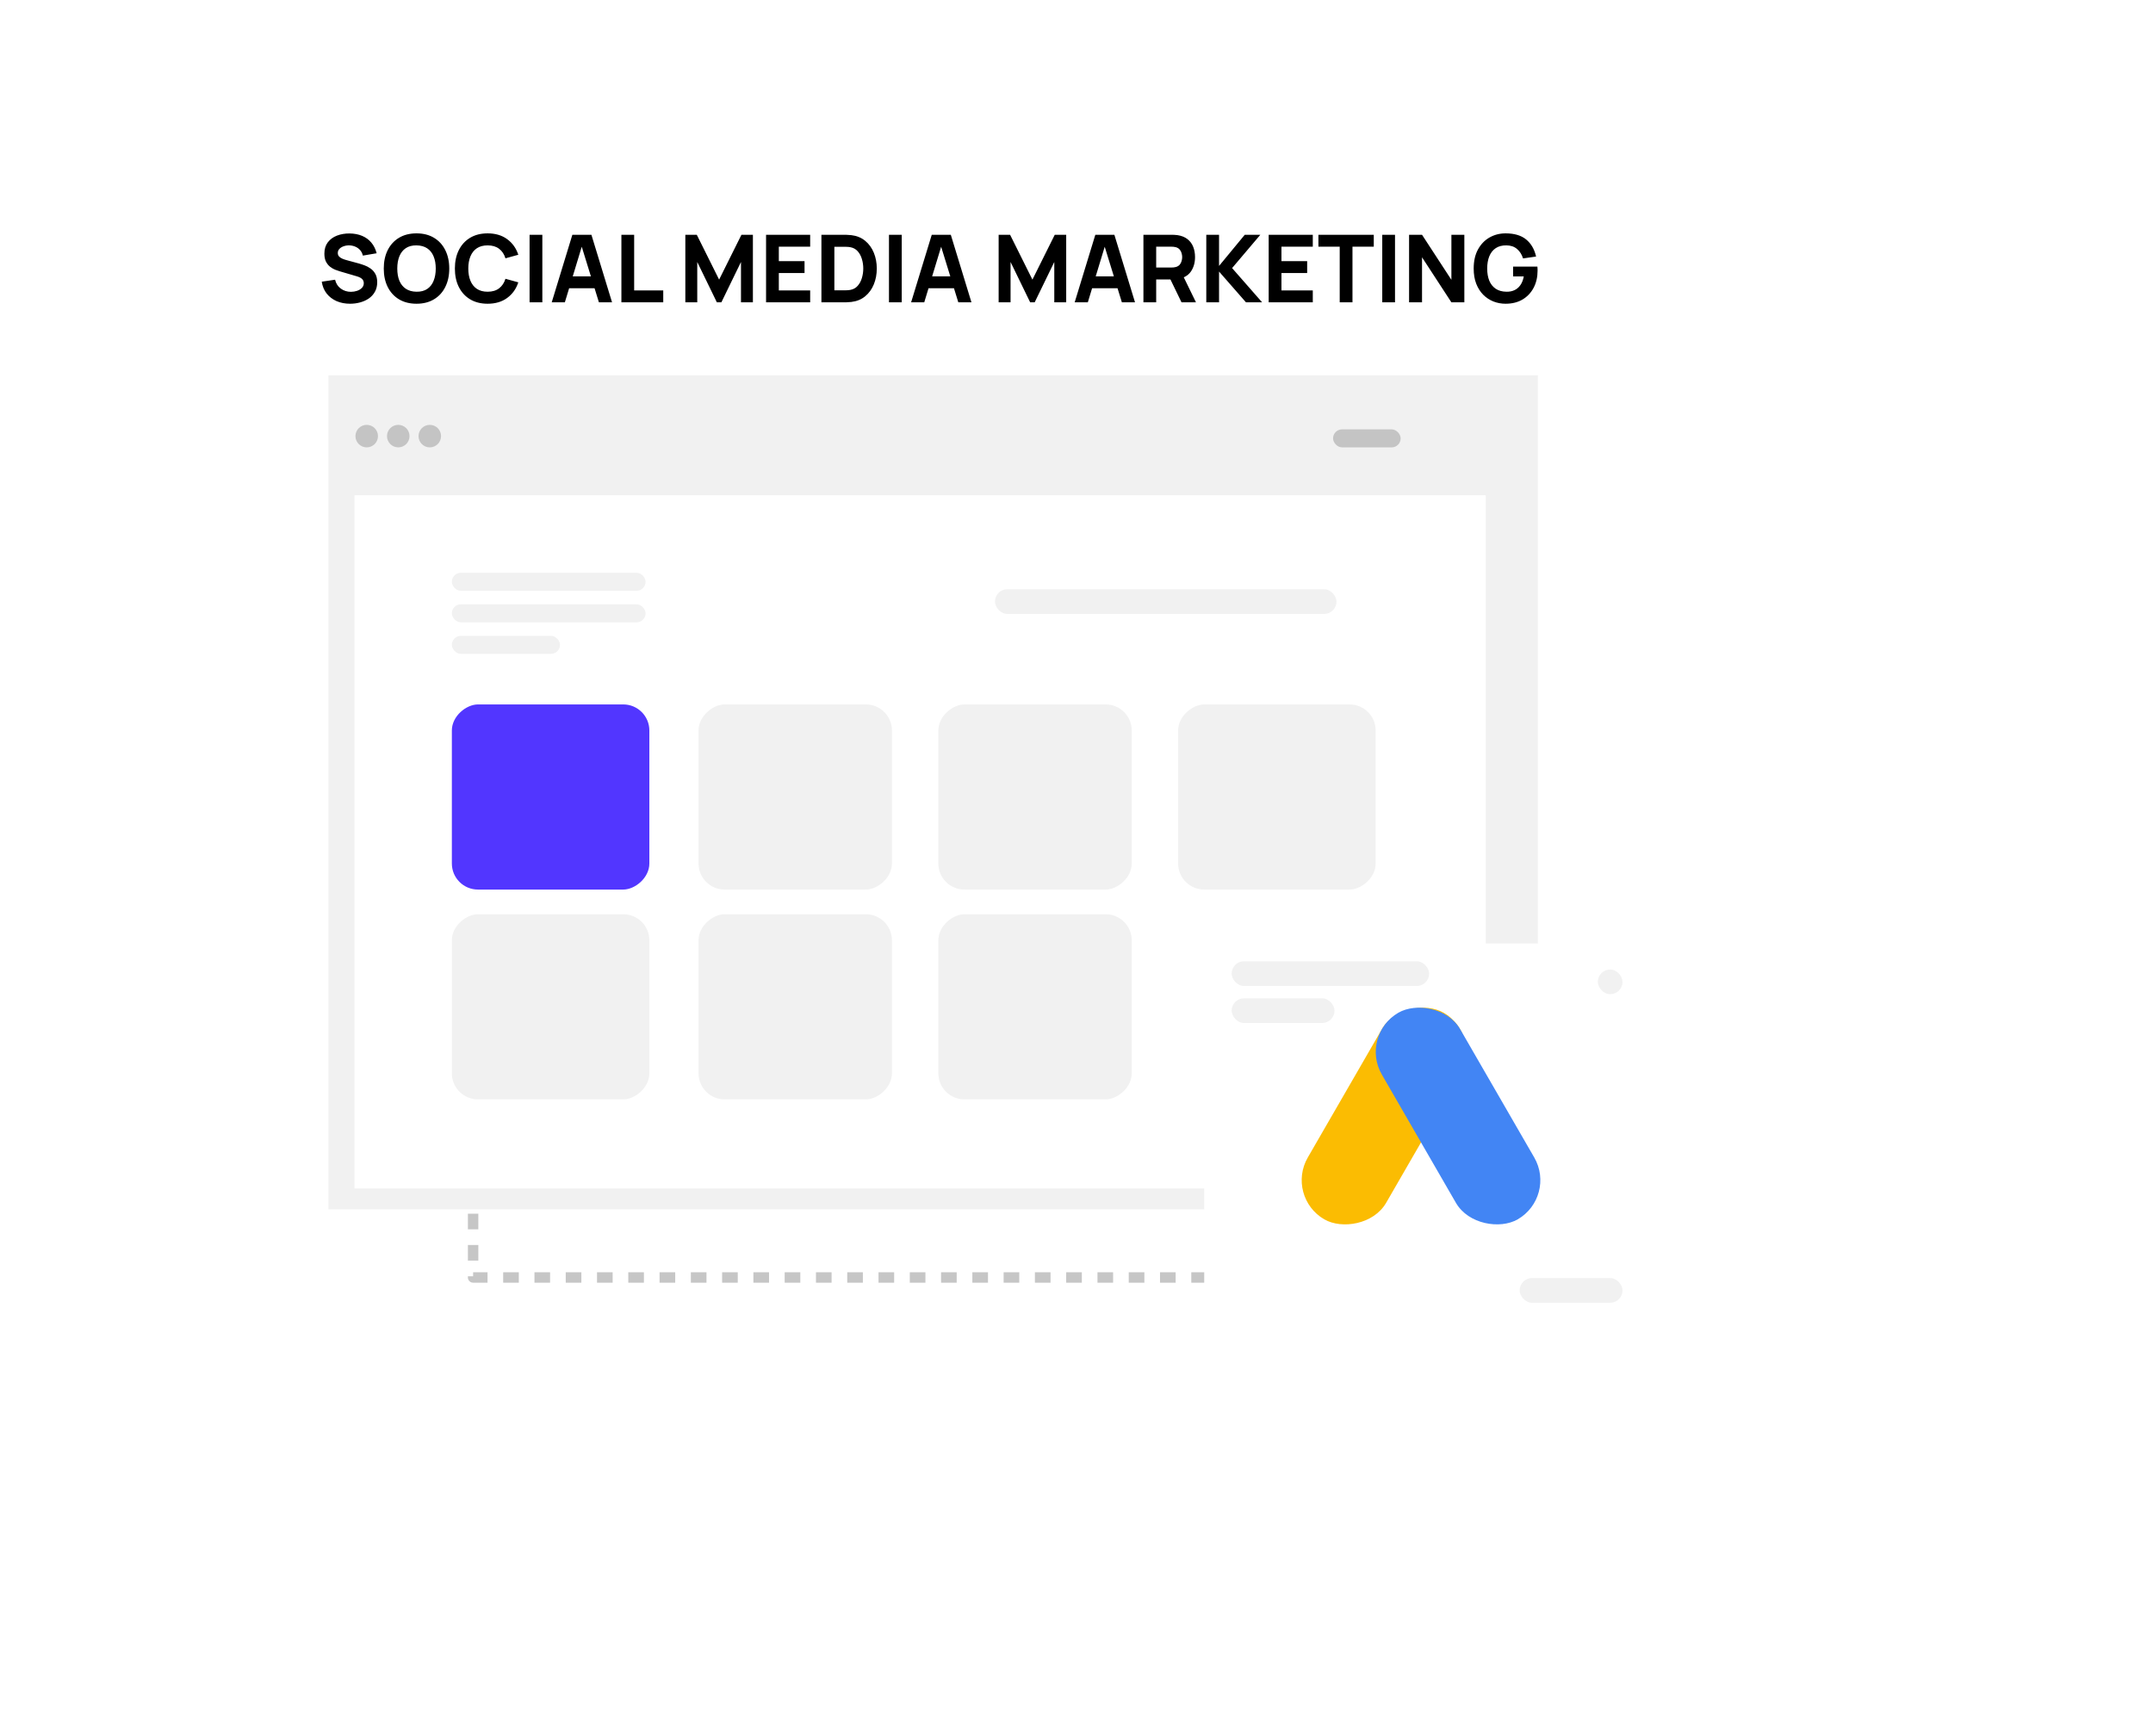 <svg width="413" height="333" viewBox="0 0 413 333" fill="none" xmlns="http://www.w3.org/2000/svg">
<g filter="url(#filter0_d_1104_427)">
<rect x="28" y="25" width="323" height="243" rx="8" fill="white"/>
</g>
<rect x="90.755" y="107.942" width="202.815" height="137.136" stroke="#C6C6C6" stroke-width="2" stroke-linejoin="round" stroke-dasharray="3 3"/>
<rect x="63" y="72" width="232" height="160" fill="#F1F1F1"/>
<rect x="68" y="95" width="217" height="133" fill="white"/>
<rect x="190.861" y="113.042" width="65.509" height="4.736" rx="2.368" fill="#F1F1F1"/>
<rect x="86.678" y="170.658" width="35.517" height="37.885" rx="5" transform="rotate(-90 86.678 170.658)" fill="#5236FF"/>
<rect x="86.678" y="210.911" width="35.517" height="37.885" rx="5" transform="rotate(-90 86.678 210.911)" fill="#F1F1F1"/>
<rect x="134" y="170.658" width="35.517" height="37.096" rx="5" transform="rotate(-90 134 170.658)" fill="#F1F1F1"/>
<rect x="134" y="210.911" width="35.517" height="37.096" rx="5" transform="rotate(-90 134 210.911)" fill="#F1F1F1"/>
<rect x="180" y="170.658" width="35.517" height="37.096" rx="5" transform="rotate(-90 180 170.658)" fill="#F1F1F1"/>
<rect x="180" y="210.911" width="35.517" height="37.096" rx="5" transform="rotate(-90 180 210.911)" fill="#F1F1F1"/>
<rect x="226" y="170.658" width="35.517" height="37.885" rx="5" transform="rotate(-90 226 170.658)" fill="#F1F1F1"/>
<rect x="255.717" y="82.37" width="12.963" height="3.457" rx="1.728" fill="#C4C4C4"/>
<rect x="86.678" y="109.885" width="37.16" height="3.457" rx="1.728" fill="#F1F1F1"/>
<rect x="86.678" y="115.934" width="37.16" height="3.457" rx="1.728" fill="#F1F1F1"/>
<rect x="86.678" y="121.983" width="20.741" height="3.457" rx="1.728" fill="#F1F1F1"/>
<circle cx="70.345" cy="83.666" r="2.16" fill="#C4C4C4"/>
<circle cx="76.395" cy="83.666" r="2.16" fill="#C4C4C4"/>
<circle cx="82.444" cy="83.666" r="2.16" fill="#C4C4C4"/>
<path d="M67.156 58.27C66.196 58.27 65.329 58.102 64.555 57.766C63.787 57.424 63.154 56.938 62.656 56.308C62.164 55.672 61.852 54.916 61.72 54.04L64.276 53.662C64.456 54.406 64.828 54.979 65.392 55.381C65.956 55.783 66.598 55.984 67.318 55.984C67.72 55.984 68.11 55.921 68.488 55.795C68.866 55.669 69.175 55.483 69.415 55.237C69.661 54.991 69.784 54.688 69.784 54.328C69.784 54.196 69.763 54.07 69.721 53.95C69.685 53.824 69.622 53.707 69.532 53.599C69.442 53.491 69.313 53.389 69.145 53.293C68.983 53.197 68.776 53.11 68.524 53.032L65.158 52.042C64.906 51.97 64.612 51.868 64.276 51.736C63.946 51.604 63.625 51.415 63.313 51.169C63.001 50.923 62.74 50.599 62.53 50.197C62.326 49.789 62.224 49.276 62.224 48.658C62.224 47.788 62.443 47.065 62.881 46.489C63.319 45.913 63.904 45.484 64.636 45.202C65.368 44.92 66.178 44.782 67.066 44.788C67.96 44.8 68.758 44.953 69.46 45.247C70.162 45.541 70.75 45.97 71.224 46.534C71.698 47.092 72.04 47.776 72.25 48.586L69.604 49.036C69.508 48.616 69.331 48.262 69.073 47.974C68.815 47.686 68.506 47.467 68.146 47.317C67.792 47.167 67.42 47.086 67.03 47.074C66.646 47.062 66.283 47.116 65.941 47.236C65.605 47.35 65.329 47.518 65.113 47.74C64.903 47.962 64.798 48.226 64.798 48.532C64.798 48.814 64.885 49.045 65.059 49.225C65.233 49.399 65.452 49.54 65.716 49.648C65.98 49.756 66.25 49.846 66.526 49.918L68.776 50.53C69.112 50.62 69.484 50.74 69.892 50.89C70.3 51.034 70.69 51.238 71.062 51.502C71.44 51.76 71.749 52.102 71.989 52.528C72.235 52.954 72.358 53.494 72.358 54.148C72.358 54.844 72.211 55.453 71.917 55.975C71.629 56.491 71.239 56.92 70.747 57.262C70.255 57.598 69.697 57.85 69.073 58.018C68.455 58.186 67.816 58.27 67.156 58.27ZM79.898 58.27C78.602 58.27 77.483 57.988 76.541 57.424C75.605 56.86 74.882 56.071 74.372 55.057C73.868 54.043 73.616 52.864 73.616 51.52C73.616 50.176 73.868 48.997 74.372 47.983C74.882 46.969 75.605 46.18 76.541 45.616C77.483 45.052 78.602 44.77 79.898 44.77C81.194 44.77 82.31 45.052 83.246 45.616C84.188 46.18 84.911 46.969 85.415 47.983C85.925 48.997 86.18 50.176 86.18 51.52C86.18 52.864 85.925 54.043 85.415 55.057C84.911 56.071 84.188 56.86 83.246 57.424C82.31 57.988 81.194 58.27 79.898 58.27ZM79.898 55.966C80.72 55.978 81.404 55.801 81.95 55.435C82.496 55.069 82.904 54.55 83.174 53.878C83.45 53.206 83.588 52.42 83.588 51.52C83.588 50.62 83.45 49.84 83.174 49.18C82.904 48.52 82.496 48.007 81.95 47.641C81.404 47.275 80.72 47.086 79.898 47.074C79.076 47.062 78.392 47.239 77.846 47.605C77.3 47.971 76.889 48.49 76.613 49.162C76.343 49.834 76.208 50.62 76.208 51.52C76.208 52.42 76.343 53.2 76.613 53.86C76.889 54.52 77.3 55.033 77.846 55.399C78.392 55.765 79.076 55.954 79.898 55.966ZM93.539 58.27C92.243 58.27 91.124 57.988 90.182 57.424C89.246 56.86 88.523 56.071 88.013 55.057C87.509 54.043 87.257 52.864 87.257 51.52C87.257 50.176 87.509 48.997 88.013 47.983C88.523 46.969 89.246 46.18 90.182 45.616C91.124 45.052 92.243 44.77 93.539 44.77C95.027 44.77 96.275 45.139 97.283 45.877C98.297 46.615 99.011 47.614 99.425 48.874L96.959 49.558C96.719 48.772 96.314 48.163 95.744 47.731C95.174 47.293 94.439 47.074 93.539 47.074C92.717 47.074 92.03 47.257 91.478 47.623C90.932 47.989 90.521 48.505 90.245 49.171C89.969 49.837 89.831 50.62 89.831 51.52C89.831 52.42 89.969 53.203 90.245 53.869C90.521 54.535 90.932 55.051 91.478 55.417C92.03 55.783 92.717 55.966 93.539 55.966C94.439 55.966 95.174 55.747 95.744 55.309C96.314 54.871 96.719 54.262 96.959 53.482L99.425 54.166C99.011 55.426 98.297 56.425 97.283 57.163C96.275 57.901 95.027 58.27 93.539 58.27ZM101.586 58V45.04H104.034V58H101.586ZM105.833 58L109.793 45.04H113.447L117.407 58H114.887L111.359 46.57H111.827L108.353 58H105.833ZM108.209 55.3V53.014H115.049V55.3H108.209ZM119.2 58V45.04H121.648V55.714H127.228V58H119.2ZM131.465 58V45.04H133.661L137.945 53.644L142.229 45.04H144.425V58H142.139V50.26L138.377 58H137.513L133.751 50.26V58H131.465ZM146.951 58V45.04H155.411V47.326H149.399V50.098H154.331V52.384H149.399V55.714H155.411V58H146.951ZM157.569 58V45.04H161.763C161.865 45.04 162.075 45.043 162.393 45.049C162.711 45.055 163.017 45.076 163.311 45.112C164.355 45.238 165.24 45.601 165.966 46.201C166.692 46.801 167.244 47.563 167.622 48.487C168 49.411 168.189 50.422 168.189 51.52C168.189 52.618 168 53.629 167.622 54.553C167.244 55.477 166.692 56.239 165.966 56.839C165.24 57.439 164.355 57.802 163.311 57.928C163.017 57.964 162.711 57.985 162.393 57.991C162.075 57.997 161.865 58 161.763 58H157.569ZM160.053 55.696H161.763C161.925 55.696 162.144 55.693 162.42 55.687C162.696 55.675 162.945 55.648 163.167 55.606C163.731 55.492 164.19 55.228 164.544 54.814C164.904 54.4 165.168 53.902 165.336 53.32C165.51 52.738 165.597 52.138 165.597 51.52C165.597 50.872 165.507 50.257 165.327 49.675C165.153 49.093 164.886 48.601 164.526 48.199C164.166 47.797 163.713 47.542 163.167 47.434C162.945 47.386 162.696 47.359 162.42 47.353C162.144 47.347 161.925 47.344 161.763 47.344H160.053V55.696ZM170.528 58V45.04H172.976V58H170.528ZM174.774 58L178.734 45.04H182.388L186.348 58H183.828L180.3 46.57H180.768L177.294 58H174.774ZM177.15 55.3V53.014H183.99V55.3H177.15ZM191.565 58V45.04H193.761L198.045 53.644L202.329 45.04H204.525V58H202.239V50.26L198.477 58H197.613L193.851 50.26V58H191.565ZM206.151 58L210.111 45.04H213.765L217.725 58H215.205L211.677 46.57H212.145L208.671 58H206.151ZM208.527 55.3V53.014H215.367V55.3H208.527ZM219.338 58V45.04H224.81C224.936 45.04 225.104 45.046 225.314 45.058C225.53 45.064 225.722 45.082 225.89 45.112C226.664 45.232 227.297 45.487 227.789 45.877C228.287 46.267 228.653 46.759 228.887 47.353C229.121 47.941 229.238 48.598 229.238 49.324C229.238 50.41 228.968 51.34 228.428 52.114C227.888 52.882 227.042 53.356 225.89 53.536L224.81 53.608H221.786V58H219.338ZM226.646 58L224.09 52.726L226.61 52.24L229.418 58H226.646ZM221.786 51.322H224.702C224.828 51.322 224.966 51.316 225.116 51.304C225.266 51.292 225.404 51.268 225.53 51.232C225.86 51.142 226.115 50.992 226.295 50.782C226.475 50.566 226.598 50.329 226.664 50.071C226.736 49.807 226.772 49.558 226.772 49.324C226.772 49.09 226.736 48.844 226.664 48.586C226.598 48.322 226.475 48.085 226.295 47.875C226.115 47.659 225.86 47.506 225.53 47.416C225.404 47.38 225.266 47.356 225.116 47.344C224.966 47.332 224.828 47.326 224.702 47.326H221.786V51.322ZM231.397 58V45.04H233.845V51.016L238.777 45.04H241.765L236.347 51.43L242.107 58H239.011L233.845 52.096V58H231.397ZM243.367 58V45.04H251.827V47.326H245.815V50.098H250.747V52.384H245.815V55.714H251.827V58H243.367ZM256.991 58V47.326H252.905V45.04H263.525V47.326H259.439V58H256.991ZM265.151 58V45.04H267.599V58H265.151ZM270.297 58V45.04H272.781L278.415 53.68V45.04H280.899V58H278.415L272.781 49.36V58H270.297ZM288.81 58.27C287.994 58.27 287.217 58.126 286.479 57.838C285.741 57.544 285.087 57.112 284.517 56.542C283.953 55.972 283.506 55.267 283.176 54.427C282.852 53.587 282.69 52.618 282.69 51.52C282.69 50.086 282.963 48.868 283.509 47.866C284.061 46.858 284.799 46.09 285.723 45.562C286.653 45.034 287.682 44.77 288.81 44.77C290.478 44.77 291.789 45.157 292.743 45.931C293.697 46.705 294.336 47.8 294.66 49.216L292.158 49.576C291.924 48.82 291.54 48.217 291.006 47.767C290.478 47.311 289.8 47.08 288.972 47.074C288.15 47.062 287.466 47.239 286.92 47.605C286.374 47.971 285.963 48.49 285.687 49.162C285.417 49.834 285.282 50.62 285.282 51.52C285.282 52.42 285.417 53.2 285.687 53.86C285.963 54.52 286.374 55.033 286.92 55.399C287.466 55.765 288.15 55.954 288.972 55.966C289.53 55.978 290.034 55.882 290.484 55.678C290.94 55.474 291.324 55.153 291.636 54.715C291.948 54.277 292.17 53.716 292.302 53.032H290.25V51.142H294.912C294.924 51.22 294.933 51.358 294.939 51.556C294.945 51.754 294.948 51.868 294.948 51.898C294.948 53.14 294.696 54.241 294.192 55.201C293.688 56.161 292.977 56.914 292.059 57.46C291.141 58 290.058 58.27 288.81 58.27Z" fill="black"/>
<g filter="url(#filter1_d_1104_427)">
<rect x="226" y="171" width="92.99" height="87.633" rx="15" fill="white"/>
</g>
<rect x="246.521" y="229.587" width="45.777" height="17.364" rx="8.682" transform="rotate(-60 246.521 229.587)" fill="#FBBC02"/>
<rect style="mix-blend-mode:multiply" width="45.777" height="17.364" rx="8.682" transform="matrix(0.5 0.866 0.866 -0.5 260.728 198.624)" fill="#4285F4"/>
<rect x="236.261" y="184.418" width="37.885" height="4.736" rx="2.368" fill="#F1F1F1"/>
<rect x="236.261" y="191.521" width="19.732" height="4.736" rx="2.368" fill="#F1F1F1"/>
<rect x="291.509" y="245.191" width="19.732" height="4.736" rx="2.368" fill="#F1F1F1"/>
<rect x="306.505" y="185.996" width="4.736" height="4.736" rx="2.368" fill="#F1F1F1"/>
<defs>
<filter id="filter0_d_1104_427" x="0" y="0" width="413" height="333" filterUnits="userSpaceOnUse" color-interpolation-filters="sRGB">
<feFlood flood-opacity="0" result="BackgroundImageFix"/>
<feColorMatrix in="SourceAlpha" type="matrix" values="0 0 0 0 0 0 0 0 0 0 0 0 0 0 0 0 0 0 127 0" result="hardAlpha"/>
<feMorphology radius="1" operator="dilate" in="SourceAlpha" result="effect1_dropShadow_1104_427"/>
<feOffset dx="17" dy="20"/>
<feGaussianBlur stdDeviation="22"/>
<feComposite in2="hardAlpha" operator="out"/>
<feColorMatrix type="matrix" values="0 0 0 0 0.629 0 0 0 0 0.629 0 0 0 0 0.629 0 0 0 0.25 0"/>
<feBlend mode="normal" in2="BackgroundImageFix" result="effect1_dropShadow_1104_427"/>
<feBlend mode="normal" in="SourceGraphic" in2="effect1_dropShadow_1104_427" result="shape"/>
</filter>
<filter id="filter1_d_1104_427" x="210" y="160" width="134.99" height="129.633" filterUnits="userSpaceOnUse" color-interpolation-filters="sRGB">
<feFlood flood-opacity="0" result="BackgroundImageFix"/>
<feColorMatrix in="SourceAlpha" type="matrix" values="0 0 0 0 0 0 0 0 0 0 0 0 0 0 0 0 0 0 127 0" result="hardAlpha"/>
<feOffset dx="5" dy="10"/>
<feGaussianBlur stdDeviation="10.5"/>
<feComposite in2="hardAlpha" operator="out"/>
<feColorMatrix type="matrix" values="0 0 0 0 0.7 0 0 0 0 0.7 0 0 0 0 0.7 0 0 0 0.25 0"/>
<feBlend mode="normal" in2="BackgroundImageFix" result="effect1_dropShadow_1104_427"/>
<feBlend mode="normal" in="SourceGraphic" in2="effect1_dropShadow_1104_427" result="shape"/>
</filter>
</defs>
</svg>
